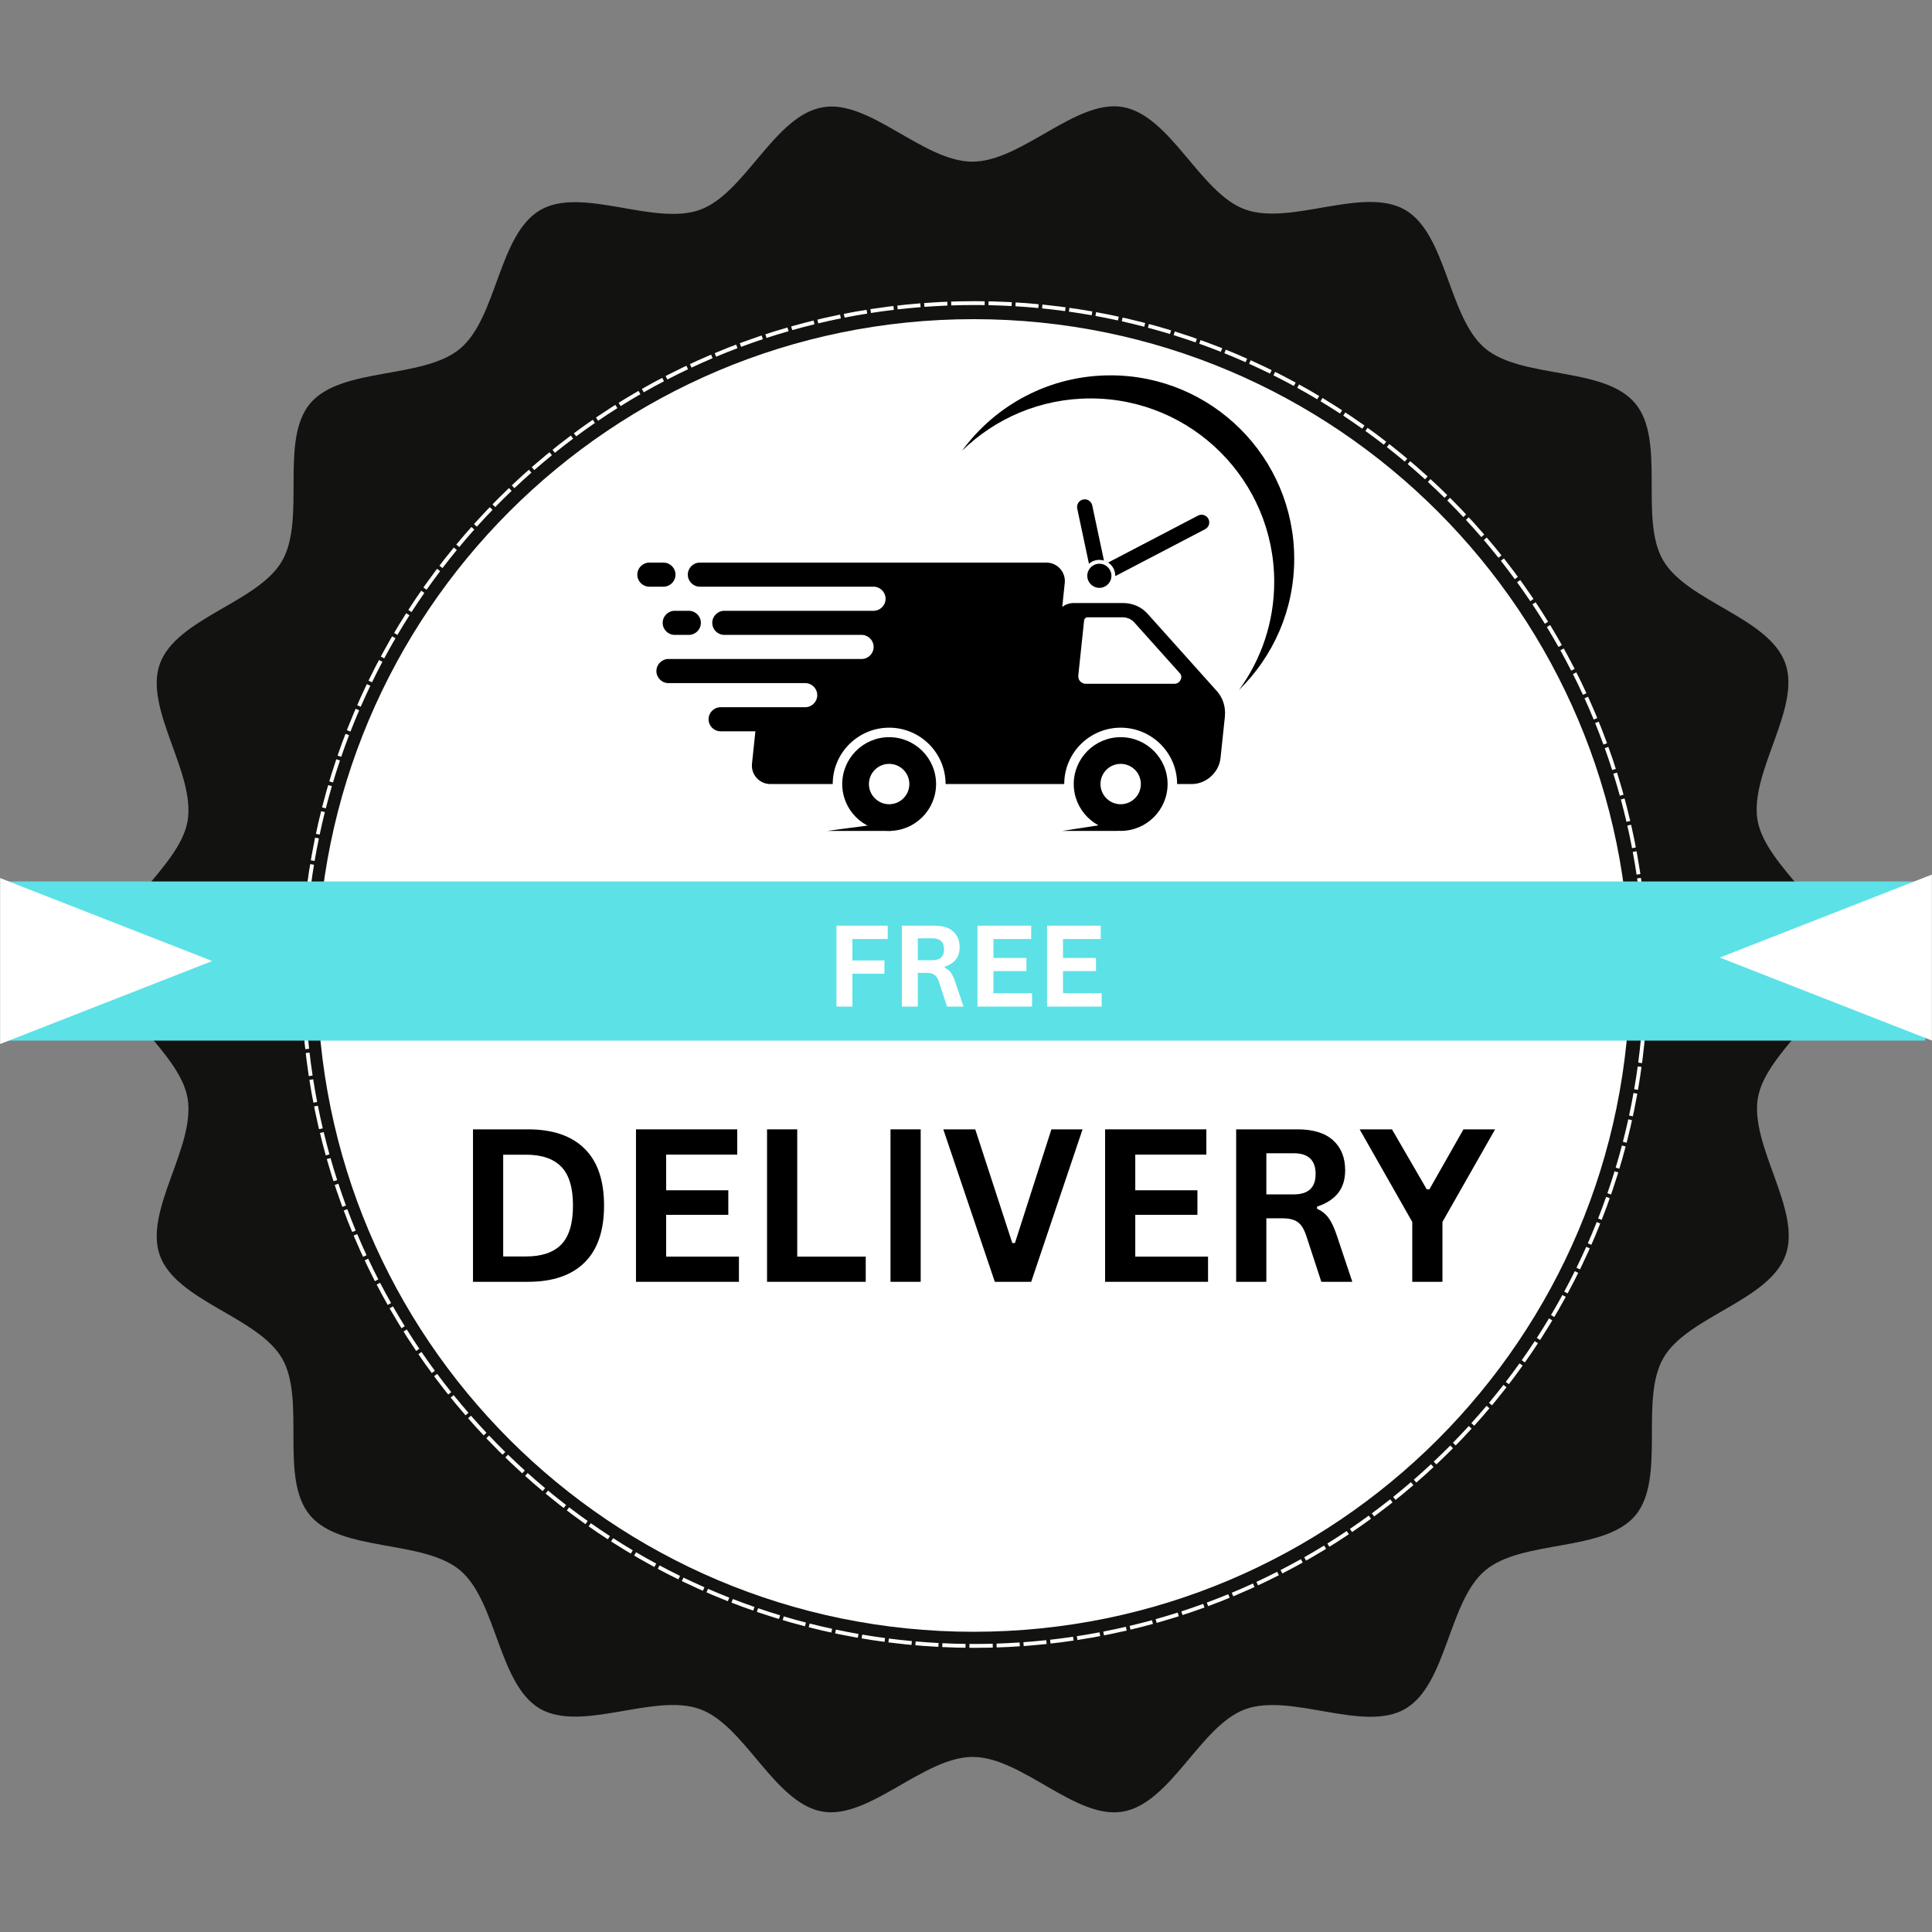 <svg version="1.0" preserveAspectRatio="xMidYMid meet" height="500" viewBox="0 0 375 375" zoomAndPan="magnify" width="500" xmlns:xlink="http://www.w3.org/1999/xlink" xmlns="http://www.w3.org/2000/svg"><rect x="0" y="0" width="375" height="375" fill="#808080" stroke="none"/><defs><g></g><clipPath id="5db7deefe6"><path clip-rule="nonzero" d="M 20.715 20 L 356.715 20 L 356.715 352 L 20.715 352 Z M 20.715 20"></path></clipPath><clipPath id="f893bcc12b"><path clip-rule="nonzero" d="M 58.457 58.457 L 319.844 58.457 L 319.844 319.844 L 58.457 319.844 Z M 58.457 58.457"></path></clipPath><clipPath id="4b2f3308b3"><path clip-rule="nonzero" d="M 189.148 58.457 C 116.969 58.457 58.457 116.969 58.457 189.148 C 58.457 261.328 116.969 319.844 189.148 319.844 C 261.328 319.844 319.844 261.328 319.844 189.148 C 319.844 116.969 261.328 58.457 189.148 58.457 Z M 189.148 58.457"></path></clipPath><clipPath id="40907addf5"><path clip-rule="nonzero" d="M 61.582 61.949 L 316.359 61.949 L 316.359 316.727 L 61.582 316.727 Z M 61.582 61.949"></path></clipPath><clipPath id="3a2d6c086c"><path clip-rule="nonzero" d="M 188.969 61.949 C 118.613 61.949 61.582 118.984 61.582 189.34 C 61.582 259.695 118.613 316.727 188.969 316.727 C 259.324 316.727 316.359 259.695 316.359 189.34 C 316.359 118.984 259.324 61.949 188.969 61.949 Z M 188.969 61.949"></path></clipPath><clipPath id="ab60a90c02"><path clip-rule="nonzero" d="M 1.535 171.094 L 373.684 171.094 L 373.684 201.977 L 1.535 201.977 Z M 1.535 171.094"></path></clipPath><clipPath id="359d43d609"><path clip-rule="nonzero" d="M 0 170.422 L 41.191 170.422 L 41.191 202.652 L 0 202.652 Z M 0 170.422"></path></clipPath><clipPath id="2271358468"><path clip-rule="nonzero" d="M 41.191 186.535 L 0 202.652 L 0 170.422 Z M 41.191 186.535"></path></clipPath><clipPath id="a3f79e5244"><path clip-rule="nonzero" d="M 333.809 169.746 L 375 169.746 L 375 201.977 L 333.809 201.977 Z M 333.809 169.746"></path></clipPath><clipPath id="db5384dadb"><path clip-rule="nonzero" d="M 333.809 185.859 L 375 169.746 L 375 201.977 Z M 333.809 185.859"></path></clipPath><clipPath id="115a54bd9b"><path clip-rule="nonzero" d="M 208.297 143.039 L 226.699 143.039 L 226.699 161.277 L 208.297 161.277 Z M 208.297 143.039"></path></clipPath><clipPath id="0e24ee4d8c"><path clip-rule="nonzero" d="M 163.469 143.039 L 181.746 143.039 L 181.746 161.277 L 163.469 161.277 Z M 163.469 143.039"></path></clipPath><clipPath id="e452840a9a"><path clip-rule="nonzero" d="M 123.703 109 L 132 109 L 132 114 L 123.703 114 Z M 123.703 109"></path></clipPath><clipPath id="2cb42330dc"><path clip-rule="nonzero" d="M 186.688 72.855 L 251.203 72.855 L 251.203 134 L 186.688 134 Z M 186.688 72.855"></path></clipPath><clipPath id="33b227d335"><path clip-rule="nonzero" d="M 160.504 159.566 L 173 159.566 L 173 161.277 L 160.504 161.277 Z M 160.504 159.566"></path></clipPath><clipPath id="13f2207b37"><path clip-rule="nonzero" d="M 206.199 159.566 L 216.941 159.566 L 216.941 161.277 L 206.199 161.277 Z M 206.199 159.566"></path></clipPath></defs><g clip-path="url(#5db7deefe6)"><path fill-rule="nonzero" fill-opacity="1" d="M 356.656 186.199 C 356.656 195.738 342.82 204 341.211 213.066 C 339.598 222.402 349.738 234.895 346.582 243.625 C 343.359 252.492 327.508 255.516 322.871 263.574 C 318.172 271.703 323.41 286.949 317.434 294.137 C 311.387 301.324 295.469 298.77 288.281 304.816 C 281.094 310.859 280.895 326.914 272.766 331.684 C 264.707 336.387 250.668 328.527 241.734 331.75 C 233.004 334.906 227.293 350.02 217.957 351.633 C 208.824 353.242 198.344 341.02 188.809 341.02 C 179.27 341.02 168.723 353.176 159.656 351.633 C 150.32 350.02 144.609 334.906 135.879 331.75 C 127.012 328.527 112.977 336.316 104.848 331.684 C 96.723 326.98 96.453 310.859 89.332 304.816 C 82.145 298.77 66.227 301.324 60.184 294.137 C 54.137 286.949 59.441 271.77 54.742 263.645 C 50.039 255.582 34.254 252.559 31.031 243.695 C 27.875 234.961 38.016 222.535 36.406 213.133 C 34.793 204 20.957 195.805 20.957 186.266 C 20.957 176.727 34.793 168.465 36.406 159.398 C 38.016 150.062 27.875 137.57 31.031 128.84 C 34.254 119.973 50.105 116.949 54.742 108.891 C 59.441 100.762 54.203 85.516 60.184 78.328 C 66.227 71.141 82.145 73.695 89.332 67.648 C 96.52 61.605 96.723 45.551 104.848 40.781 C 112.906 36.082 126.945 43.938 135.879 40.715 C 144.609 37.559 150.32 22.445 159.656 20.832 C 168.656 19.152 179.203 31.379 188.738 31.379 C 198.277 31.379 208.824 19.223 217.891 20.766 C 227.227 22.379 232.938 37.492 241.668 40.648 C 250.535 43.871 264.57 36.082 272.699 40.715 C 280.828 45.418 281.094 61.535 288.215 67.582 C 295.402 73.625 311.32 71.074 317.367 78.262 C 323.41 85.449 318.105 100.629 322.805 108.754 C 327.508 116.816 343.293 119.836 346.516 128.703 C 349.672 137.434 339.531 149.863 341.141 159.266 C 342.82 168.398 356.656 176.594 356.656 186.199 Z M 356.656 186.199" fill="#121311"></path></g><g clip-path="url(#f893bcc12b)"><g clip-path="url(#4b2f3308b3)"><path fill-rule="nonzero" fill-opacity="1" d="M 183.895 59.309 C 182.402 59.371 180.918 59.453 179.43 59.562 L 179.32 58.066 C 180.824 57.957 182.328 57.871 183.836 57.812 Z M 178.691 59.621 C 177.207 59.738 175.727 59.883 174.246 60.051 L 174.078 58.562 C 175.574 58.391 177.07 58.246 178.574 58.125 Z M 173.504 60.137 C 172.016 60.316 170.535 60.52 169.059 60.75 L 168.828 59.266 C 170.32 59.035 171.82 58.828 173.324 58.648 Z M 168.32 60.867 C 166.855 61.102 165.391 61.363 163.934 61.652 L 163.645 60.18 C 165.121 59.891 166.598 59.625 168.082 59.387 Z M 163.207 61.797 C 161.738 62.094 160.277 62.414 158.82 62.766 L 158.473 61.305 C 159.945 60.953 161.426 60.625 162.91 60.324 Z M 158.094 62.941 C 156.648 63.293 155.207 63.676 153.773 64.078 L 153.363 62.637 C 154.816 62.227 156.273 61.844 157.738 61.484 Z M 153.059 64.285 C 151.625 64.695 150.199 65.133 148.785 65.598 L 148.32 64.172 C 149.75 63.703 151.191 63.262 152.641 62.844 Z M 148.074 65.832 C 146.656 66.305 145.246 66.801 143.848 67.32 L 143.324 65.914 C 144.742 65.387 146.164 64.887 147.598 64.41 Z M 143.148 67.582 C 141.758 68.109 140.375 68.66 139.004 69.234 L 138.426 67.852 C 139.812 67.27 141.211 66.711 142.617 66.18 Z M 138.316 69.523 C 136.941 70.109 135.578 70.719 134.223 71.352 L 133.586 69.992 C 134.957 69.352 136.34 68.734 137.73 68.145 Z M 133.547 71.668 C 132.199 72.309 130.863 72.969 129.539 73.656 L 128.852 72.324 C 130.191 71.629 131.543 70.961 132.902 70.312 Z M 128.879 74 C 127.559 74.691 126.25 75.406 124.953 76.145 L 124.211 74.84 C 125.523 74.094 126.848 73.371 128.184 72.672 Z M 124.305 76.516 C 123.012 77.262 121.734 78.031 120.465 78.82 L 119.672 77.547 C 120.953 76.75 122.246 75.973 123.555 75.219 Z M 119.836 79.215 C 118.574 80.012 117.328 80.828 116.098 81.668 L 115.254 80.43 C 116.5 79.582 117.758 78.754 119.035 77.949 Z M 115.48 82.09 C 114.254 82.938 113.039 83.809 111.84 84.695 L 110.945 83.492 C 112.16 82.59 113.387 81.715 114.629 80.855 Z M 111.242 85.141 C 110.047 86.035 108.871 86.953 107.707 87.887 L 106.77 86.719 C 107.941 85.773 109.133 84.848 110.34 83.941 Z M 107.129 88.355 C 105.973 89.301 104.832 90.262 103.707 91.242 L 102.723 90.113 C 103.859 89.121 105.012 88.148 106.184 87.195 Z M 103.148 91.734 C 102.031 92.723 100.93 93.73 99.844 94.754 L 98.812 93.668 C 99.91 92.629 101.023 91.609 102.156 90.613 Z M 99.305 95.27 C 98.227 96.301 97.168 97.352 96.125 98.418 L 95.051 97.371 C 96.105 96.293 97.176 95.23 98.27 94.188 Z M 95.605 98.953 C 94.57 100.027 93.555 101.121 92.555 102.227 L 91.441 101.223 C 92.449 100.102 93.48 99 94.527 97.914 Z M 92.059 102.785 C 91.066 103.898 90.094 105.031 89.141 106.18 L 87.984 105.219 C 88.949 104.059 89.934 102.914 90.938 101.785 Z M 88.664 106.754 C 87.719 107.906 86.793 109.074 85.887 110.258 L 84.695 109.348 C 85.609 108.148 86.547 106.969 87.504 105.801 Z M 85.434 110.852 C 84.535 112.043 83.656 113.25 82.797 114.469 L 81.57 113.605 C 82.438 112.371 83.328 111.152 84.238 109.949 Z M 82.367 115.082 C 81.516 116.305 80.688 117.543 79.879 118.797 L 78.617 117.984 C 79.438 116.719 80.277 115.465 81.137 114.227 Z M 79.477 119.426 C 78.676 120.684 77.895 121.953 77.137 123.238 L 75.848 122.477 C 76.613 121.176 77.402 119.891 78.211 118.617 Z M 76.762 123.883 C 76.008 125.176 75.281 126.477 74.574 127.793 L 73.254 127.086 C 73.969 125.754 74.703 124.434 75.465 123.129 Z M 74.223 128.449 C 73.527 129.766 72.852 131.094 72.203 132.434 L 70.852 131.781 C 71.512 130.426 72.195 129.082 72.898 127.75 Z M 71.879 133.105 C 71.234 134.453 70.613 135.812 70.012 137.184 L 68.641 136.582 C 69.242 135.195 69.871 133.824 70.527 132.461 Z M 69.715 137.867 C 69.129 139.238 68.562 140.613 68.023 142 L 66.625 141.457 C 67.172 140.055 67.742 138.66 68.34 137.277 Z M 67.754 142.695 C 67.223 144.09 66.711 145.492 66.227 146.902 L 64.809 146.414 C 65.301 144.988 65.816 143.57 66.355 142.16 Z M 65.988 147.609 C 65.508 149.027 65.059 150.449 64.629 151.879 L 63.191 151.449 C 63.625 150.004 64.082 148.562 64.566 147.133 Z M 64.418 152.59 C 64 154.02 63.609 155.457 63.238 156.898 L 61.785 156.527 C 62.16 155.066 62.555 153.617 62.98 152.172 Z M 63.055 157.621 C 62.695 159.074 62.359 160.535 62.047 161.996 L 60.578 161.688 C 60.895 160.203 61.234 158.73 61.602 157.262 Z M 61.895 162.734 C 61.594 164.188 61.316 165.645 61.066 167.109 L 59.59 166.855 C 59.84 165.375 60.121 163.898 60.422 162.43 Z M 60.945 167.844 C 60.703 169.316 60.484 170.793 60.293 172.273 L 58.805 172.082 C 59 170.582 59.219 169.09 59.465 167.598 Z M 60.199 173.016 C 60.016 174.5 59.855 175.984 59.723 177.473 L 58.23 177.34 C 58.363 175.832 58.523 174.332 58.707 172.832 Z M 59.66 178.211 C 59.535 179.691 59.438 181.176 59.363 182.66 L 57.867 182.586 C 57.941 181.082 58.039 179.582 58.164 178.086 Z M 59.332 183.406 C 59.266 184.902 59.227 186.402 59.211 187.906 L 57.711 187.891 C 57.727 186.371 57.766 184.855 57.832 183.344 Z M 59.207 188.656 L 59.207 189.152 C 59.207 190.492 59.227 191.832 59.266 193.168 L 57.766 193.215 C 57.727 191.859 57.707 190.504 57.707 189.148 L 57.707 188.652 Z M 59.293 193.918 C 59.344 195.41 59.426 196.898 59.527 198.383 L 58.031 198.488 C 57.926 196.984 57.848 195.48 57.793 193.973 Z M 59.582 199.125 C 59.695 200.609 59.832 202.086 59.996 203.562 L 58.504 203.73 C 58.34 202.234 58.203 200.738 58.086 199.238 Z M 60.082 204.309 C 60.254 205.797 60.453 207.281 60.676 208.762 L 59.191 208.984 C 58.965 207.488 58.766 205.988 58.59 204.484 Z M 60.789 209.496 C 61.02 210.965 61.277 212.43 61.559 213.891 L 60.086 214.172 C 59.801 212.699 59.543 211.215 59.309 209.73 Z M 61.699 214.617 C 61.992 216.086 62.309 217.547 62.652 219.004 L 61.191 219.348 C 60.844 217.871 60.523 216.395 60.23 214.91 Z M 62.824 219.73 C 63.176 221.18 63.551 222.625 63.949 224.059 L 62.504 224.461 C 62.098 223.008 61.719 221.547 61.367 220.082 Z M 64.148 224.777 C 64.559 226.207 64.988 227.633 65.445 229.051 L 64.02 229.512 C 63.559 228.078 63.121 226.637 62.707 225.188 Z M 65.68 229.762 C 66.145 231.18 66.637 232.594 67.152 233.996 L 65.742 234.512 C 65.223 233.094 64.727 231.668 64.254 230.23 Z M 67.41 234.695 C 67.934 236.09 68.48 237.473 69.047 238.848 L 67.664 239.422 C 67.086 238.031 66.535 236.629 66.008 235.219 Z M 69.336 239.535 C 69.914 240.91 70.52 242.277 71.145 243.637 L 69.785 244.266 C 69.148 242.891 68.539 241.508 67.953 240.117 Z M 71.461 244.312 C 72.094 245.66 72.754 247 73.434 248.328 L 72.098 249.012 C 71.41 247.668 70.746 246.316 70.105 244.949 Z M 73.773 248.988 C 74.461 250.312 75.172 251.625 75.906 252.922 L 74.598 253.66 C 73.855 252.344 73.137 251.02 72.441 249.68 Z M 76.273 253.57 C 77.016 254.867 77.777 256.148 78.562 257.418 L 77.289 258.207 C 76.492 256.926 75.723 255.629 74.973 254.316 Z M 78.957 258.051 C 79.75 259.316 80.562 260.562 81.395 261.797 L 80.152 262.637 C 79.309 261.391 78.488 260.125 77.688 258.848 Z M 81.816 262.418 C 82.66 263.648 83.523 264.867 84.406 266.07 L 83.199 266.957 C 82.305 265.742 81.43 264.508 80.578 263.262 Z M 84.852 266.668 C 85.742 267.863 86.652 269.047 87.582 270.211 L 86.41 271.148 C 85.469 269.969 84.547 268.773 83.648 267.562 Z M 88.051 270.793 C 88.988 271.953 89.945 273.094 90.926 274.223 L 89.789 275.207 C 88.801 274.066 87.832 272.91 86.883 271.734 Z M 91.414 274.785 C 92.398 275.906 93.402 277.012 94.422 278.098 L 93.328 279.125 C 92.297 278.027 91.281 276.91 90.285 275.773 Z M 94.934 278.641 C 95.961 279.723 97.008 280.785 98.07 281.832 L 97.02 282.902 C 95.945 281.844 94.887 280.77 93.848 279.676 Z M 98.605 282.355 C 99.676 283.395 100.762 284.414 101.867 285.418 L 100.859 286.527 C 99.742 285.516 98.641 284.48 97.559 283.43 Z M 102.422 285.918 C 103.531 286.914 104.66 287.891 105.805 288.848 L 104.844 290 C 103.684 289.027 102.543 288.039 101.418 287.031 Z M 106.379 289.324 C 107.527 290.277 108.691 291.207 109.871 292.117 L 108.957 293.305 C 107.762 292.383 106.586 291.441 105.422 290.48 Z M 110.465 292.57 C 111.652 293.477 112.855 294.359 114.07 295.223 L 113.203 296.445 C 111.973 295.574 110.758 294.68 109.555 293.762 Z M 114.68 295.652 C 115.902 296.508 117.141 297.344 118.391 298.156 L 117.57 299.414 C 116.309 298.59 115.059 297.746 113.82 296.879 Z M 119.016 298.559 C 120.27 299.367 121.539 300.148 122.82 300.914 L 122.055 302.203 C 120.758 301.43 119.473 300.637 118.203 299.82 Z M 123.465 301.293 C 124.75 302.047 126.055 302.781 127.367 303.492 L 126.652 304.812 C 125.324 304.094 124.008 303.352 122.703 302.586 Z M 128.023 303.848 C 129.336 304.547 130.66 305.227 132 305.883 L 131.336 307.23 C 129.984 306.566 128.645 305.879 127.316 305.168 Z M 132.668 306.211 C 134.016 306.859 135.371 307.484 136.734 308.09 L 136.129 309.461 C 134.75 308.852 133.375 308.219 132.016 307.559 Z M 137.422 308.391 C 138.789 308.984 140.164 309.551 141.551 310.098 L 141 311.492 C 139.598 310.941 138.207 310.363 136.824 309.766 Z M 142.242 310.367 C 143.633 310.906 145.035 311.422 146.441 311.91 L 145.949 313.328 C 144.523 312.832 143.109 312.312 141.703 311.77 Z M 147.148 312.156 C 148.562 312.637 149.984 313.098 151.418 313.531 L 150.98 314.965 C 149.535 314.527 148.094 314.062 146.664 313.574 Z M 152.129 313.742 C 153.555 314.168 154.988 314.566 156.43 314.938 L 156.051 316.391 C 154.594 316.012 153.145 315.609 151.699 315.18 Z M 157.152 315.125 C 158.602 315.492 160.059 315.832 161.52 316.148 L 161.203 317.617 C 159.723 317.293 158.25 316.949 156.781 316.578 Z M 162.254 316.305 C 163.707 316.613 165.168 316.895 166.633 317.148 L 166.371 318.625 C 164.891 318.367 163.414 318.082 161.945 317.773 Z M 167.363 317.273 C 168.836 317.523 170.309 317.746 171.789 317.941 L 171.59 319.43 C 170.094 319.23 168.602 319.004 167.113 318.754 Z M 172.531 318.039 C 174.016 318.23 175.5 318.395 176.992 318.531 L 176.852 320.023 C 175.348 319.887 173.844 319.719 172.344 319.527 Z M 177.73 318.598 C 179.207 318.727 180.691 318.832 182.176 318.91 L 182.098 320.406 C 180.594 320.328 179.094 320.223 177.598 320.094 Z M 182.922 318.945 C 184.418 319.016 185.914 319.062 187.414 319.082 L 187.395 320.582 C 185.879 320.562 184.363 320.516 182.852 320.445 Z M 188.164 319.09 L 189.152 319.094 C 190.328 319.094 191.504 319.078 192.68 319.047 L 192.723 320.547 C 191.531 320.578 190.34 320.594 189.145 320.594 L 188.16 320.59 Z M 193.43 319.023 C 194.922 318.977 196.414 318.902 197.902 318.801 L 198 320.301 C 196.496 320.398 194.988 320.473 193.477 320.523 Z M 198.641 318.75 C 200.125 318.645 201.602 318.512 203.078 318.355 L 203.234 319.848 C 201.746 320.004 200.25 320.141 198.75 320.246 Z M 203.824 318.273 C 205.312 318.105 206.797 317.914 208.277 317.695 L 208.5 319.18 C 207 319.398 205.5 319.594 203.992 319.766 Z M 209.016 317.582 C 210.488 317.359 211.953 317.105 213.414 316.832 L 213.695 318.305 C 212.215 318.586 210.734 318.836 209.246 319.066 Z M 214.145 316.691 C 215.609 316.406 217.07 316.094 218.527 315.758 L 218.867 317.219 C 217.395 317.559 215.914 317.875 214.43 318.164 Z M 219.258 315.586 C 220.707 315.242 222.152 314.875 223.594 314.48 L 223.988 315.926 C 222.535 316.324 221.07 316.699 219.602 317.047 Z M 224.309 314.281 C 225.742 313.879 227.168 313.453 228.586 313 L 229.039 314.43 C 227.605 314.887 226.164 315.316 224.715 315.723 Z M 229.297 312.773 C 230.719 312.309 232.133 311.824 233.539 311.312 L 234.051 312.723 C 232.629 313.238 231.199 313.73 229.762 314.199 Z M 234.238 311.059 C 235.637 310.539 237.023 310 238.398 309.434 L 238.969 310.824 C 237.574 311.395 236.172 311.941 234.758 312.465 Z M 239.086 309.152 C 240.465 308.578 241.836 307.977 243.195 307.355 L 243.816 308.719 C 242.445 309.348 241.059 309.953 239.664 310.535 Z M 243.871 307.043 C 245.223 306.414 246.566 305.762 247.895 305.086 L 248.574 306.426 C 247.23 307.105 245.871 307.766 244.504 308.402 Z M 248.559 304.746 C 249.883 304.066 251.195 303.359 252.496 302.633 L 253.23 303.941 C 251.914 304.676 250.586 305.391 249.246 306.082 Z M 253.148 302.266 C 254.449 301.527 255.734 300.77 257.004 299.988 L 257.789 301.27 C 256.504 302.059 255.203 302.824 253.891 303.57 Z M 257.641 299.598 C 258.906 298.812 260.156 298.004 261.395 297.172 L 262.23 298.418 C 260.977 299.258 259.711 300.078 258.434 300.871 Z M 262.016 296.758 C 263.25 295.918 264.469 295.059 265.676 294.18 L 266.562 295.391 C 265.34 296.281 264.105 297.152 262.855 298 Z M 266.277 293.738 C 267.477 292.852 268.66 291.945 269.832 291.016 L 270.762 292.191 C 269.582 293.129 268.383 294.047 267.168 294.945 Z M 270.414 290.551 C 271.578 289.617 272.723 288.664 273.855 287.691 L 274.832 288.828 C 273.691 289.812 272.527 290.777 271.352 291.723 Z M 274.418 287.203 C 275.543 286.227 276.652 285.227 277.746 284.207 L 278.766 285.305 C 277.664 286.336 276.543 287.344 275.402 288.336 Z M 278.289 283.699 C 279.375 282.676 280.441 281.633 281.492 280.574 L 282.559 281.629 C 281.496 282.699 280.414 283.754 279.316 284.789 Z M 282.016 280.043 C 283.059 278.977 284.082 277.891 285.09 276.789 L 286.195 277.801 C 285.18 278.918 284.141 280.012 283.086 281.09 Z M 285.59 276.238 C 286.59 275.133 287.574 274.008 288.535 272.867 L 289.68 273.832 C 288.707 274.988 287.715 276.125 286.703 277.242 Z M 289.016 272.293 C 289.969 271.148 290.902 269.988 291.82 268.809 L 293.004 269.73 C 292.078 270.922 291.133 272.098 290.168 273.254 Z M 292.273 268.219 C 293.184 267.035 294.07 265.836 294.938 264.625 L 296.16 265.496 C 295.281 266.723 294.383 267.938 293.465 269.133 Z M 295.371 264.016 C 296.234 262.797 297.07 261.562 297.891 260.316 L 299.145 261.137 C 298.316 262.398 297.469 263.648 296.598 264.879 Z M 298.297 259.691 C 299.109 258.438 299.895 257.172 300.664 255.895 L 301.949 256.668 C 301.176 257.961 300.375 259.238 299.555 260.508 Z M 301.047 255.254 C 301.809 253.969 302.547 252.668 303.262 251.359 L 304.578 252.078 C 303.852 253.406 303.105 254.719 302.336 256.02 Z M 303.617 250.703 C 304.324 249.395 305.008 248.07 305.668 246.734 L 307.012 247.402 C 306.344 248.75 305.652 250.09 304.938 251.414 Z M 305.996 246.066 C 306.652 244.723 307.285 243.371 307.891 242.008 L 309.262 242.617 C 308.645 244 308.008 245.367 307.344 246.727 Z M 308.195 241.324 C 308.793 239.957 309.367 238.586 309.918 237.199 L 311.312 237.754 C 310.754 239.156 310.172 240.547 309.566 241.926 Z M 310.191 236.508 C 310.738 235.117 311.258 233.723 311.75 232.316 L 313.168 232.812 C 312.664 234.234 312.141 235.648 311.59 237.055 Z M 311.996 231.609 C 312.484 230.195 312.949 228.773 313.387 227.344 L 314.824 227.785 C 314.379 229.23 313.91 230.672 313.414 232.102 Z M 313.605 226.633 C 314.031 225.211 314.438 223.777 314.816 222.34 L 316.266 222.723 C 315.883 224.176 315.473 225.625 315.039 227.066 Z M 315.004 221.617 C 315.375 220.172 315.723 218.715 316.047 217.258 L 317.508 217.578 C 317.184 219.059 316.832 220.527 316.457 221.992 Z M 316.203 216.523 C 316.516 215.07 316.805 213.609 317.062 212.145 L 318.543 212.406 C 318.277 213.891 317.988 215.367 317.672 216.836 Z M 317.191 211.414 C 317.445 209.945 317.676 208.469 317.879 206.992 L 319.363 207.195 C 319.16 208.691 318.926 210.184 318.672 211.668 Z M 317.977 206.25 C 318.172 204.766 318.344 203.277 318.484 201.785 L 319.98 201.93 C 319.832 203.441 319.66 204.945 319.465 206.445 Z M 318.555 201.051 C 318.688 199.57 318.797 198.09 318.883 196.609 L 320.379 196.691 C 320.293 198.191 320.184 199.691 320.051 201.184 Z M 318.922 195.863 C 319 194.371 319.047 192.871 319.074 191.375 L 320.574 191.398 C 320.547 192.914 320.496 194.43 320.422 195.941 Z M 319.086 190.625 L 319.094 189.145 C 319.094 188.133 319.082 187.121 319.059 186.105 L 320.559 186.07 C 320.582 187.098 320.594 188.125 320.594 189.152 L 320.586 190.637 Z M 319.039 185.355 C 318.996 183.863 318.926 182.371 318.832 180.883 L 320.332 180.789 C 320.426 182.293 320.496 183.801 320.539 185.312 Z M 318.785 180.141 C 318.684 178.66 318.559 177.184 318.406 175.707 L 319.898 175.555 C 320.051 177.047 320.18 178.539 320.281 180.035 Z M 318.328 174.961 C 318.164 173.469 317.977 171.984 317.766 170.5 L 319.25 170.289 C 319.465 171.789 319.656 173.293 319.816 174.801 Z M 317.656 169.762 C 317.438 168.289 317.191 166.82 316.918 165.359 L 318.395 165.086 C 318.668 166.566 318.918 168.051 319.141 169.539 Z M 316.781 164.629 C 316.504 163.164 316.199 161.703 315.867 160.246 L 317.328 159.914 C 317.664 161.387 317.973 162.863 318.258 164.348 Z M 315.699 159.516 C 315.359 158.062 314.996 156.613 314.605 155.176 L 316.055 154.781 C 316.449 156.242 316.816 157.707 317.16 159.176 Z M 314.41 154.457 C 314.016 153.023 313.594 151.598 313.148 150.18 L 314.578 149.73 C 315.031 151.164 315.457 152.605 315.855 154.055 Z M 312.922 149.465 C 312.465 148.039 311.984 146.625 311.48 145.219 L 312.891 144.711 C 313.402 146.133 313.887 147.566 314.352 149.008 Z M 311.223 144.516 C 310.715 143.117 310.176 141.727 309.617 140.348 L 311.008 139.785 C 311.574 141.18 312.117 142.586 312.633 144 Z M 309.336 139.66 C 308.766 138.277 308.176 136.91 307.559 135.547 L 308.922 134.93 C 309.547 136.305 310.148 137.691 310.723 139.086 Z M 307.246 134.867 C 306.625 133.512 305.977 132.168 305.305 130.836 L 306.645 130.164 C 307.324 131.512 307.98 132.871 308.609 134.242 Z M 304.969 130.172 C 304.293 128.844 303.594 127.531 302.867 126.227 L 304.18 125.5 C 304.91 126.816 305.621 128.148 306.305 129.492 Z M 302.504 125.574 C 301.773 124.273 301.02 122.984 300.242 121.707 L 301.523 120.93 C 302.309 122.219 303.074 123.523 303.812 124.84 Z M 299.855 121.07 C 299.07 119.805 298.27 118.547 297.441 117.305 L 298.691 116.477 C 299.527 117.73 300.34 119 301.129 120.285 Z M 297.027 116.688 C 296.195 115.449 295.34 114.227 294.465 113.016 L 295.68 112.137 C 296.566 113.359 297.43 114.598 298.273 115.852 Z M 294.023 112.414 C 293.145 111.211 292.242 110.023 291.32 108.848 L 292.496 107.922 C 293.43 109.105 294.344 110.309 295.234 111.527 Z M 290.855 108.266 C 289.926 107.098 288.977 105.945 288.008 104.812 L 289.148 103.84 C 290.129 104.984 291.09 106.148 292.031 107.332 Z M 287.523 104.246 C 286.547 103.117 285.555 102.004 284.539 100.91 L 285.641 99.891 C 286.664 101 287.672 102.125 288.656 103.266 Z M 284.031 100.363 C 283.012 99.273 281.973 98.203 280.918 97.148 L 281.977 96.09 C 283.047 97.152 284.094 98.238 285.125 99.34 Z M 280.387 96.625 C 279.324 95.578 278.246 94.547 277.148 93.539 L 278.164 92.434 C 279.273 93.457 280.367 94.496 281.441 95.559 Z M 276.598 93.035 C 275.496 92.031 274.375 91.043 273.238 90.078 L 274.207 88.934 C 275.359 89.91 276.492 90.91 277.609 91.926 Z M 272.668 89.598 C 271.523 88.637 270.367 87.699 269.191 86.777 L 270.117 85.598 C 271.305 86.527 272.477 87.477 273.633 88.449 Z M 268.605 86.32 C 267.426 85.406 266.23 84.516 265.02 83.645 L 265.895 82.426 C 267.121 83.309 268.328 84.211 269.523 85.133 Z M 264.41 83.207 C 263.195 82.344 261.965 81.5 260.723 80.676 L 261.547 79.426 C 262.809 80.258 264.051 81.109 265.281 81.984 Z M 260.098 80.266 C 258.848 79.453 257.586 78.656 256.312 77.887 L 257.09 76.602 C 258.379 77.383 259.656 78.188 260.918 79.012 Z M 255.672 77.5 C 254.391 76.734 253.094 75.992 251.785 75.27 L 252.512 73.957 C 253.832 74.688 255.145 75.438 256.441 76.215 Z M 251.129 74.914 C 249.82 74.199 248.504 73.512 247.172 72.848 L 247.84 71.504 C 249.188 72.18 250.523 72.875 251.848 73.594 Z M 246.504 72.516 C 245.164 71.855 243.812 71.219 242.453 70.605 L 243.07 69.238 C 244.445 69.859 245.812 70.504 247.168 71.172 Z M 241.77 70.301 C 240.406 69.695 239.031 69.117 237.648 68.559 L 238.211 67.168 C 239.609 67.73 241 68.32 242.379 68.93 Z M 236.961 68.285 C 235.574 67.734 234.18 67.211 232.773 66.711 L 233.277 65.297 C 234.699 65.805 236.109 66.332 237.512 66.887 Z M 232.07 66.461 C 230.656 65.969 229.234 65.496 227.805 65.051 L 228.254 63.621 C 229.699 64.07 231.137 64.547 232.566 65.047 Z M 227.098 64.836 C 225.676 64.402 224.246 63.992 222.809 63.609 L 223.199 62.16 C 224.652 62.547 226.098 62.961 227.535 63.398 Z M 222.09 63.418 C 220.645 63.039 219.191 62.688 217.734 62.359 L 218.062 60.895 C 219.535 61.227 221.004 61.582 222.469 61.965 Z M 217 62.199 C 215.547 61.879 214.086 61.586 212.621 61.32 L 212.891 59.844 C 214.371 60.113 215.852 60.41 217.32 60.73 Z M 211.891 61.188 C 210.422 60.93 208.949 60.695 207.473 60.488 L 207.684 59.004 C 209.176 59.215 210.668 59.449 212.148 59.711 Z M 206.734 60.387 C 205.25 60.184 203.758 60.008 202.266 59.859 L 202.414 58.367 C 203.926 58.52 205.434 58.695 206.934 58.898 Z M 201.531 59.789 C 200.055 59.648 198.574 59.535 197.094 59.445 L 197.184 57.949 C 198.684 58.039 200.18 58.152 201.672 58.293 Z M 196.348 59.402 C 194.855 59.32 193.363 59.266 191.863 59.234 L 191.895 57.734 C 193.41 57.766 194.922 57.82 196.43 57.902 Z M 191.117 59.219 L 189.145 59.207 C 187.641 59.207 186.141 59.23 184.641 59.281 L 184.59 57.785 C 186.109 57.73 187.629 57.707 189.156 57.707 L 191.129 57.719 Z M 191.117 59.219" fill="#ffffff"></path></g></g><g clip-path="url(#40907addf5)"><g clip-path="url(#3a2d6c086c)"><path fill-rule="nonzero" fill-opacity="1" d="M 61.582 61.949 L 316.359 61.949 L 316.359 316.727 L 61.582 316.727 Z M 61.582 61.949" fill="#ffffff"></path></g></g><g clip-path="url(#ab60a90c02)"><path fill-rule="nonzero" fill-opacity="1" d="M 1.535 171.094 L 373.691 171.094 L 373.691 201.977 L 1.535 201.977 Z M 1.535 171.094" fill="#5ce1e6"></path></g><g clip-path="url(#359d43d609)"><g clip-path="url(#2271358468)"><path fill-rule="nonzero" fill-opacity="1" d="M 41.191 170.422 L 41.191 202.652 L 0.023 202.652 L 0.023 170.422 Z M 41.191 170.422" fill="#ffffff"></path></g></g><g clip-path="url(#a3f79e5244)"><g clip-path="url(#db5384dadb)"><path fill-rule="nonzero" fill-opacity="1" d="M 333.809 201.977 L 333.809 169.746 L 374.977 169.746 L 374.977 201.977 Z M 333.809 201.977" fill="#ffffff"></path></g></g><path fill-rule="nonzero" fill-opacity="1" d="M 227.969 132.723 L 210.742 132.723 C 209.879 132.723 209.207 131.977 209.297 131.121 L 210.426 120.406 C 210.461 120.082 210.75 119.816 211.078 119.816 L 217.867 119.816 C 218.77 119.816 219.594 120.172 220.164 120.809 L 229.023 130.695 C 229.691 131.441 229.027 132.723 227.969 132.723 Z M 236.203 134.152 L 222.727 119.109 C 221.543 117.789 219.828 117.047 217.953 117.047 L 208.41 117.047 C 207.598 117.047 206.824 117.32 206.184 117.781 L 206.668 113.152 C 206.891 111.039 205.23 109.199 203.105 109.199 L 135.844 109.199 C 134.551 109.199 133.504 110.246 133.504 111.539 C 133.504 112.828 134.551 113.875 135.844 113.875 L 169.547 113.875 C 170.844 113.875 171.891 114.922 171.891 116.215 C 171.891 117.508 170.844 118.555 169.547 118.555 L 140.594 118.555 C 139.297 118.555 138.25 119.602 138.25 120.895 C 138.25 122.188 139.297 123.234 140.594 123.234 L 167.23 123.234 C 168.523 123.234 169.57 124.281 169.57 125.574 C 169.57 126.863 168.523 127.91 167.23 127.91 L 129.75 127.91 C 128.457 127.91 127.406 128.961 127.406 130.25 C 127.406 131.543 128.457 132.59 129.75 132.59 L 156.285 132.59 C 157.578 132.59 158.629 133.637 158.629 134.93 C 158.629 136.223 157.578 137.27 156.285 137.27 L 139.879 137.27 C 138.582 137.27 137.535 138.316 137.535 139.609 C 137.535 140.902 138.582 141.949 139.879 141.949 L 146.621 141.949 L 145.961 148.227 C 145.738 150.344 147.398 152.184 149.527 152.184 L 161.629 152.184 C 161.629 146.148 166.543 141.242 172.582 141.242 C 178.625 141.242 183.539 146.148 183.539 152.184 L 206.566 152.184 C 206.566 146.148 211.48 141.242 217.523 141.242 C 223.562 141.242 228.477 146.148 228.477 152.184 L 231.32 152.184 C 234.113 152.184 236.613 149.926 236.902 147.137 L 237.746 139.137 C 237.941 137.266 237.387 135.473 236.203 134.152" fill="#000000"></path><g clip-path="url(#115a54bd9b)"><path fill-rule="nonzero" fill-opacity="1" d="M 217.523 156.102 C 215.359 156.102 213.602 154.344 213.602 152.184 C 213.602 150.023 215.359 148.266 217.523 148.266 C 219.684 148.266 221.441 150.023 221.441 152.184 C 221.441 154.344 219.684 156.102 217.523 156.102 Z M 217.523 143.086 C 212.5 143.086 208.414 147.168 208.414 152.184 C 208.414 157.199 212.5 161.277 217.523 161.277 C 222.543 161.277 226.629 157.199 226.629 152.184 C 226.629 147.168 222.543 143.086 217.523 143.086" fill="#000000"></path></g><g clip-path="url(#0e24ee4d8c)"><path fill-rule="nonzero" fill-opacity="1" d="M 172.582 156.102 C 170.422 156.102 168.66 154.344 168.66 152.184 C 168.66 150.023 170.422 148.266 172.582 148.266 C 174.746 148.266 176.504 150.023 176.504 152.184 C 176.504 154.344 174.746 156.102 172.582 156.102 Z M 172.582 143.086 C 167.562 143.086 163.477 147.168 163.477 152.184 C 163.477 157.199 167.562 161.277 172.582 161.277 C 177.605 161.277 181.691 157.199 181.691 152.184 C 181.691 147.168 177.605 143.086 172.582 143.086" fill="#000000"></path></g><g clip-path="url(#e452840a9a)"><path fill-rule="nonzero" fill-opacity="1" d="M 131.113 111.539 C 131.113 110.246 130.066 109.199 128.773 109.199 L 126.043 109.199 C 124.75 109.199 123.703 110.246 123.703 111.539 C 123.703 112.828 124.75 113.875 126.043 113.875 L 128.773 113.875 C 130.066 113.875 131.113 112.828 131.113 111.539" fill="#000000"></path></g><path fill-rule="nonzero" fill-opacity="1" d="M 128.625 120.895 C 128.625 122.188 129.672 123.234 130.965 123.234 L 133.695 123.234 C 134.988 123.234 136.039 122.188 136.039 120.895 C 136.039 119.602 134.988 118.555 133.695 118.555 L 130.965 118.555 C 129.672 118.555 128.625 119.602 128.625 120.895" fill="#000000"></path><g clip-path="url(#2cb42330dc)"><path fill-rule="nonzero" fill-opacity="1" d="M 215.551 72.855 C 203.707 72.855 193.215 78.621 186.73 87.492 C 193.16 81.211 201.961 77.336 211.668 77.336 C 231.359 77.336 247.324 93.277 247.324 112.945 C 247.324 120.785 244.785 128.035 240.488 133.918 C 247.102 127.453 251.207 118.438 251.207 108.465 C 251.207 88.797 235.242 72.855 215.551 72.855" fill="#000000"></path></g><path fill-rule="nonzero" fill-opacity="1" d="M 215.727 111.762 C 215.727 113.055 214.676 114.102 213.383 114.102 C 212.09 114.102 211.039 113.055 211.039 111.762 C 211.039 110.469 212.09 109.422 213.383 109.422 C 214.676 109.422 215.727 110.469 215.727 111.762" fill="#000000"></path><path fill-rule="nonzero" fill-opacity="1" d="M 234.547 100.707 C 234.164 99.977 233.266 99.695 232.535 100.078 L 215.094 109.188 C 215.93 109.742 216.477 110.688 216.477 111.762 C 216.477 111.781 216.477 111.805 216.477 111.824 L 233.918 102.715 C 234.645 102.332 234.93 101.434 234.547 100.707 Z M 210.238 96.953 C 209.434 97.125 208.918 97.914 209.09 98.719 L 211.363 109.422 C 211.906 108.953 212.609 108.672 213.383 108.672 C 213.695 108.672 213.996 108.719 214.277 108.805 L 212.004 98.102 C 211.832 97.297 211.043 96.781 210.238 96.953" fill="#000000"></path><g clip-path="url(#33b227d335)"><path fill-rule="nonzero" fill-opacity="1" d="M 172.984 159.629 L 172.984 161.277 L 160.582 161.277 Z M 172.984 159.629" fill="#000000"></path></g><g clip-path="url(#13f2207b37)"><path fill-rule="nonzero" fill-opacity="1" d="M 216.906 159.629 L 216.906 161.277 L 206.199 161.277 Z M 216.906 159.629" fill="#000000"></path></g><g fill-opacity="1" fill="#ffffff"><g transform="translate(160.308, 195.375)"><g><path d="M 12 -15.703 L 12 -13.109 L 5.141 -13.109 L 5.141 -8.953 L 11.359 -8.953 L 11.359 -6.375 L 5.141 -6.375 L 5.141 0 L 2.047 0 L 2.047 -15.703 Z M 12 -15.703"></path></g></g></g><g fill-opacity="1" fill="#ffffff"><g transform="translate(173.003, 195.375)"><g><path d="M 2.047 0 L 2.047 -15.703 L 8.344 -15.703 C 9.969 -15.703 11.191 -15.328 12.016 -14.578 C 12.848 -13.828 13.266 -12.797 13.266 -11.484 C 13.266 -10.535 13.02 -9.754 12.531 -9.141 C 12.051 -8.535 11.332 -8.07 10.375 -7.75 L 10.375 -7.516 C 10.875 -7.305 11.273 -6.988 11.578 -6.562 C 11.879 -6.145 12.164 -5.52 12.438 -4.688 L 14.016 0 L 10.812 0 L 9.281 -4.688 C 9.125 -5.164 8.945 -5.535 8.75 -5.797 C 8.551 -6.055 8.301 -6.242 8 -6.359 C 7.695 -6.484 7.301 -6.547 6.812 -6.547 L 5.141 -6.547 L 5.141 0 Z M 7.969 -9 C 9.477 -9 10.234 -9.703 10.234 -11.109 C 10.234 -12.535 9.477 -13.25 7.969 -13.25 L 5.141 -13.25 L 5.141 -9 Z M 7.969 -9"></path></g></g></g><g fill-opacity="1" fill="#ffffff"><g transform="translate(187.685, 195.375)"><g><path d="M 5.141 -6.891 L 5.141 -2.594 L 12.641 -2.594 L 12.641 0 L 2.047 0 L 2.047 -15.703 L 12.469 -15.703 L 12.469 -13.109 L 5.141 -13.109 L 5.141 -9.438 L 11.547 -9.438 L 11.547 -6.891 Z M 5.141 -6.891"></path></g></g></g><g fill-opacity="1" fill="#ffffff"><g transform="translate(201.185, 195.375)"><g><path d="M 5.141 -6.891 L 5.141 -2.594 L 12.641 -2.594 L 12.641 0 L 2.047 0 L 2.047 -15.703 L 12.469 -15.703 L 12.469 -13.109 L 5.141 -13.109 L 5.141 -9.438 L 11.547 -9.438 L 11.547 -6.891 Z M 5.141 -6.891"></path></g></g></g><g fill-opacity="1" fill="#000000"><g transform="translate(87.965, 248.799)"><g><path d="M 14.5 -29.594 C 19.301 -29.594 22.961 -28.348 25.484 -25.859 C 28.016 -23.379 29.281 -19.691 29.281 -14.797 C 29.281 -9.91 28.016 -6.223 25.484 -3.734 C 22.961 -1.242 19.301 0 14.5 0 L 3.844 0 L 3.844 -29.594 Z M 14.141 -4.922 C 17.191 -4.922 19.473 -5.695 20.984 -7.25 C 22.492 -8.812 23.25 -11.328 23.25 -14.797 C 23.25 -18.266 22.492 -20.773 20.984 -22.328 C 19.473 -23.891 17.191 -24.672 14.141 -24.672 L 9.703 -24.672 L 9.703 -4.922 Z M 14.141 -4.922"></path></g></g></g><g fill-opacity="1" fill="#000000"><g transform="translate(119.599, 248.799)"><g><path d="M 9.703 -13 L 9.703 -4.891 L 23.828 -4.891 L 23.828 0 L 3.844 0 L 3.844 -29.594 L 23.5 -29.594 L 23.5 -24.688 L 9.703 -24.688 L 9.703 -17.766 L 21.766 -17.766 L 21.766 -13 Z M 9.703 -13"></path></g></g></g><g fill-opacity="1" fill="#000000"><g transform="translate(145.039, 248.799)"><g><path d="M 9.703 -29.594 L 9.703 -4.891 L 23 -4.891 L 23 0 L 3.844 0 L 3.844 -29.594 Z M 9.703 -29.594"></path></g></g></g><g fill-opacity="1" fill="#000000"><g transform="translate(169.002, 248.799)"><g><path d="M 9.703 0 L 3.844 0 L 3.844 -29.594 L 9.703 -29.594 Z M 9.703 0"></path></g></g></g><g fill-opacity="1" fill="#000000"><g transform="translate(182.562, 248.799)"><g><path d="M 17.594 0 L 10.531 0 L 0.531 -29.594 L 6.734 -29.594 L 13.922 -7.531 L 14.438 -7.531 L 21.516 -29.594 L 27.562 -29.594 Z M 17.594 0"></path></g></g></g><g fill-opacity="1" fill="#000000"><g transform="translate(210.653, 248.799)"><g><path d="M 9.703 -13 L 9.703 -4.891 L 23.828 -4.891 L 23.828 0 L 3.844 0 L 3.844 -29.594 L 23.5 -29.594 L 23.5 -24.688 L 9.703 -24.688 L 9.703 -17.766 L 21.766 -17.766 L 21.766 -13 Z M 9.703 -13"></path></g></g></g><g fill-opacity="1" fill="#000000"><g transform="translate(236.094, 248.799)"><g><path d="M 3.844 0 L 3.844 -29.594 L 15.734 -29.594 C 18.797 -29.594 21.102 -28.883 22.656 -27.469 C 24.219 -26.062 25 -24.117 25 -21.641 C 25 -19.848 24.539 -18.375 23.625 -17.219 C 22.719 -16.07 21.359 -15.195 19.547 -14.594 L 19.547 -14.172 C 20.484 -13.766 21.238 -13.16 21.812 -12.359 C 22.383 -11.566 22.926 -10.391 23.438 -8.828 L 26.391 0 L 20.375 0 L 17.484 -8.844 C 17.191 -9.738 16.859 -10.43 16.484 -10.922 C 16.109 -11.41 15.633 -11.766 15.062 -11.984 C 14.488 -12.211 13.742 -12.328 12.828 -12.328 L 9.703 -12.328 L 9.703 0 Z M 15.016 -16.969 C 17.848 -16.969 19.266 -18.285 19.266 -20.922 C 19.266 -23.609 17.848 -24.953 15.016 -24.953 L 9.703 -24.953 L 9.703 -16.969 Z M 15.016 -16.969"></path></g></g></g><g fill-opacity="1" fill="#000000"><g transform="translate(263.76, 248.799)"><g><path d="M 16.219 0 L 10.359 0 L 10.359 -11.625 L 0.141 -29.594 L 6.422 -29.594 L 13.172 -17.953 L 13.688 -17.953 L 20.297 -29.594 L 26.438 -29.594 L 16.219 -11.625 Z M 16.219 0"></path></g></g></g></svg>